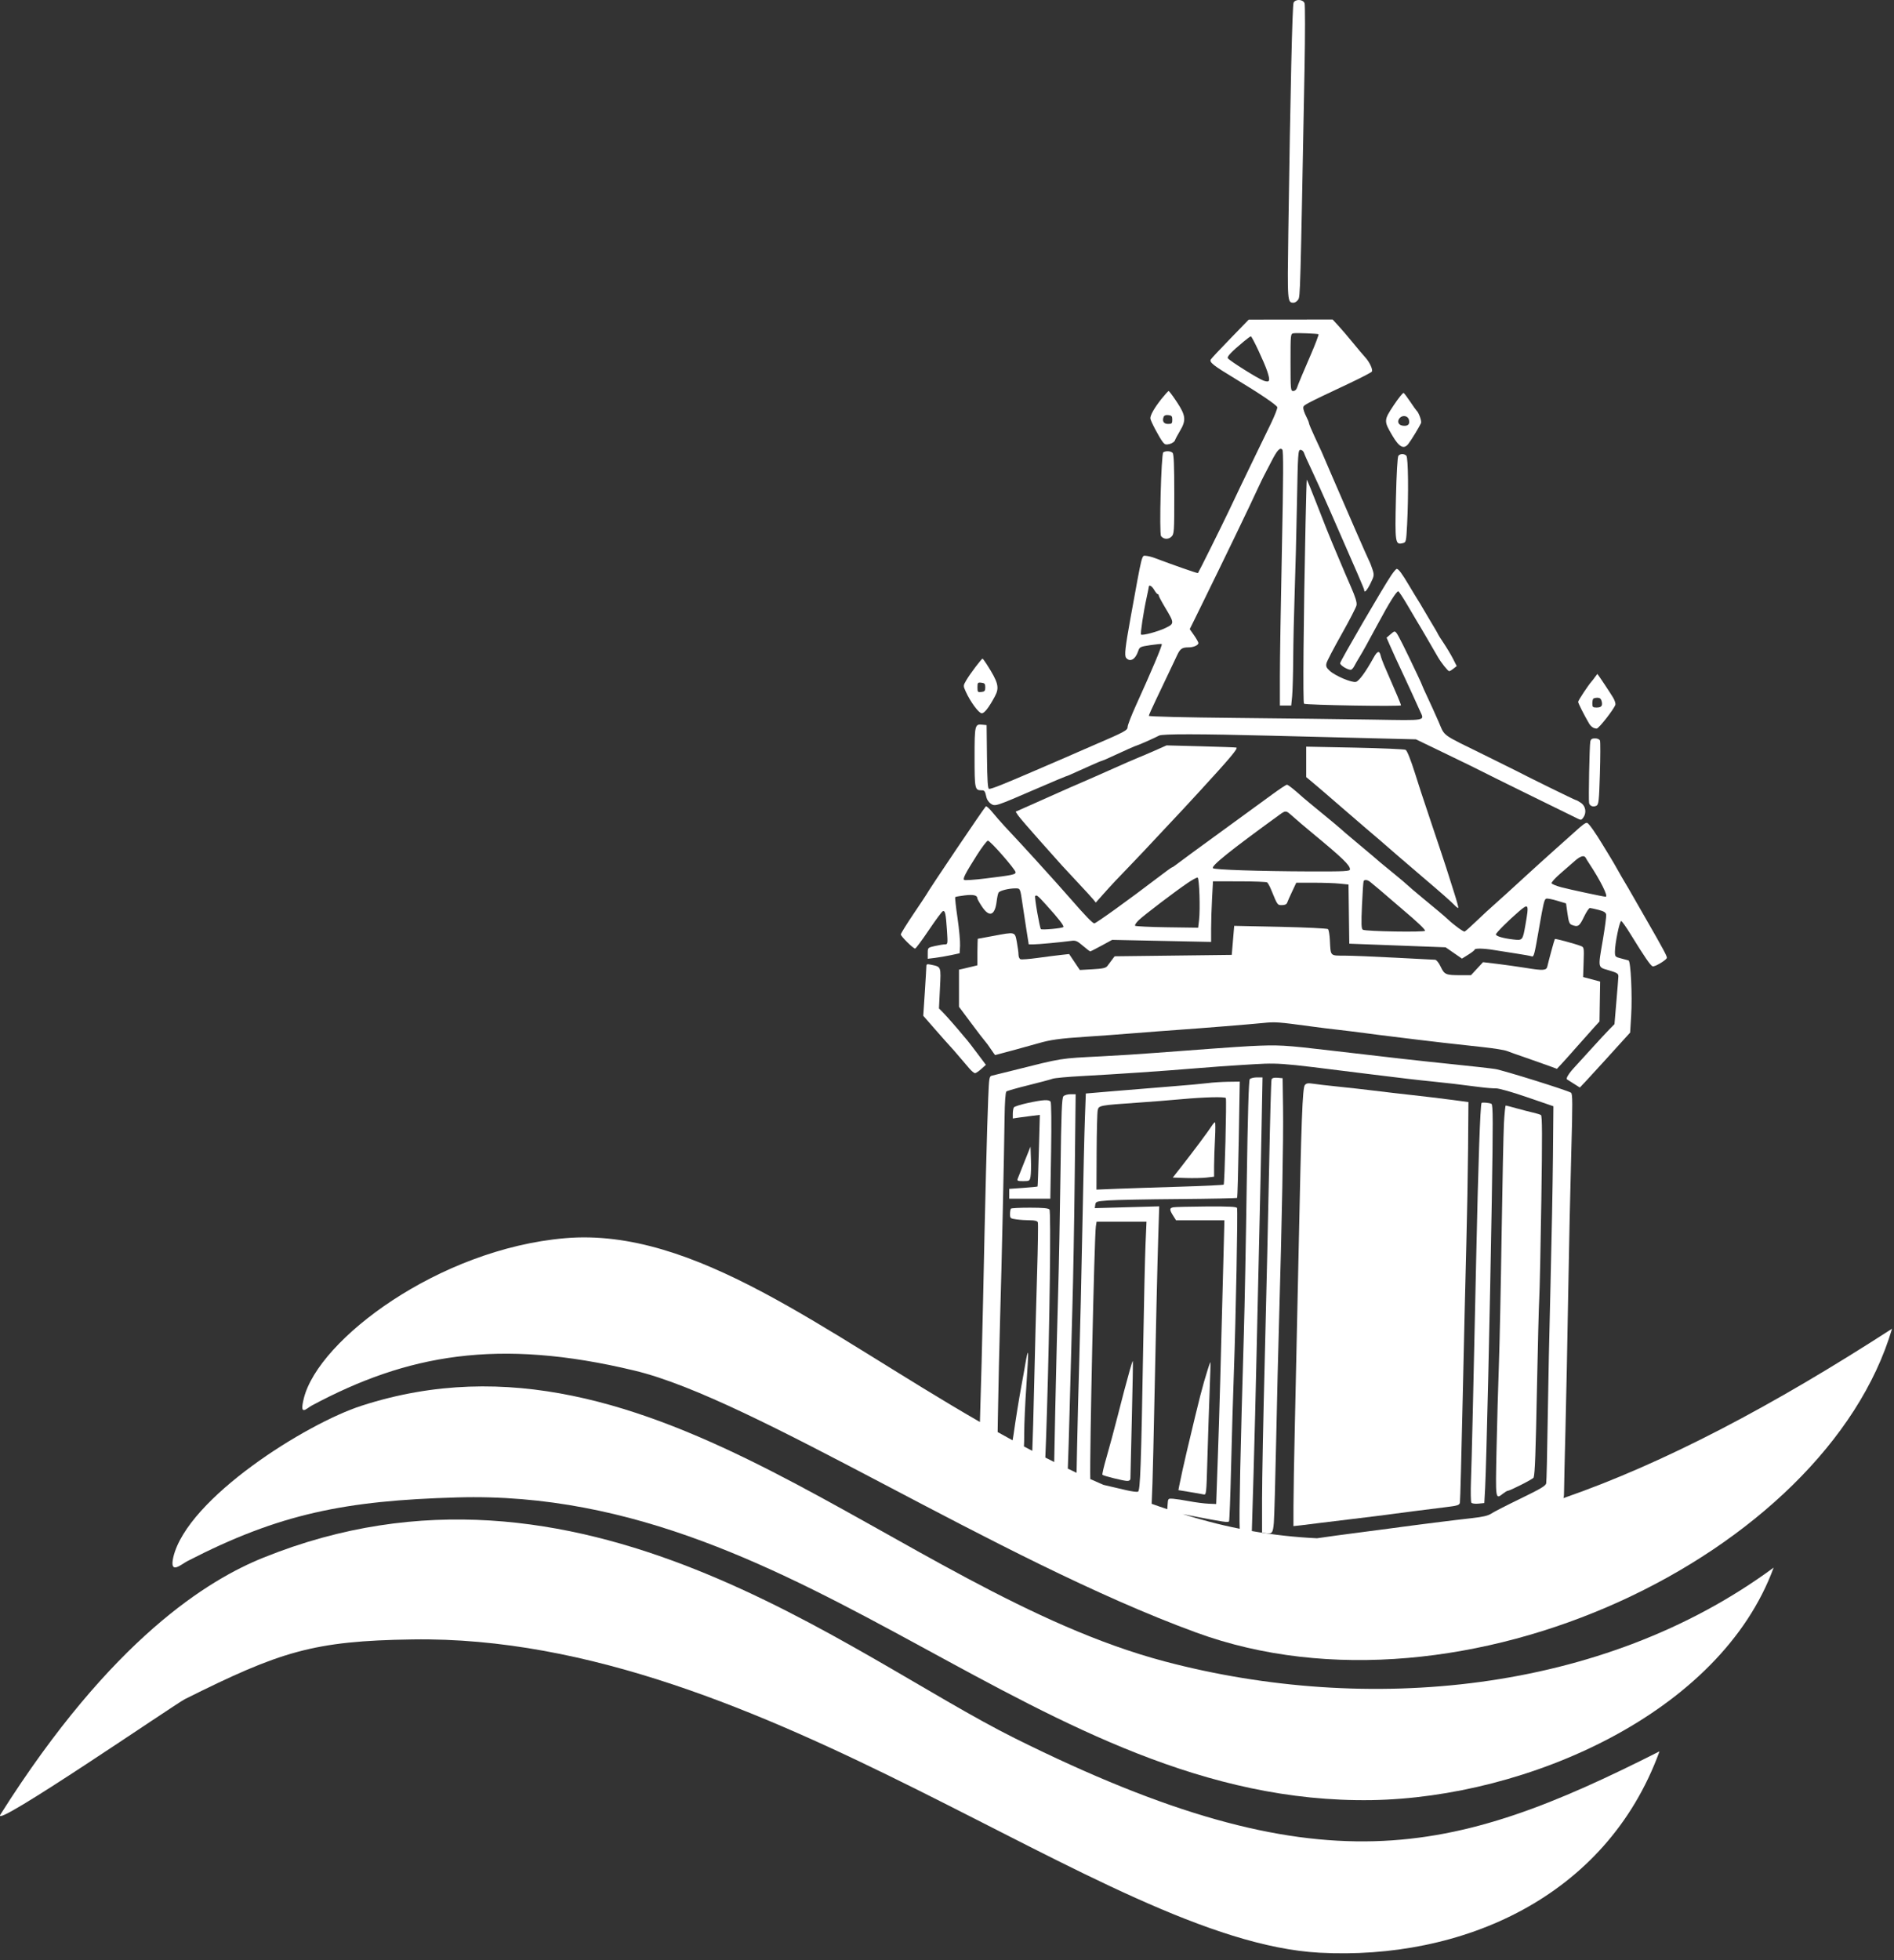 <?xml version="1.0" encoding="UTF-8"?> <svg xmlns="http://www.w3.org/2000/svg" width="58" height="60" viewBox="0 0 58 60" fill="none"><rect x="0" y="0" width="58" height="60" fill="#333333" stroke="none"/><path d="M54.317 47.978C52.678 52.453 46.753 55.023 42.007 55.101C31.779 55.263 24.82 45.518 13.992 45.836C10.577 45.934 8.559 46.33 5.73 47.79C5.545 47.888 5.178 48.224 5.309 47.657C5.745 45.859 9.366 43.579 11.073 43.029C20.015 40.135 27.455 48.684 35.672 50.857C41.845 52.488 49.065 51.851 54.308 47.989L54.317 47.978Z" fill="white"></path><path d="M50.815 53.621C49.176 58.095 44.754 60.004 40.408 59.772C33.761 59.417 23.46 50.016 12.629 50.183C9.597 50.226 8.585 50.551 5.664 52.009C5.371 52.156 -0.299 56.047 0.012 55.544C3.425 50.141 6.406 48.344 8.072 47.677C17.718 43.788 25.964 50.667 31.088 53.213C40.446 57.869 44.478 56.815 50.814 53.611L50.815 53.621Z" fill="white"></path><path d="M39.12 32.99L39.278 33.004L39.291 33.926C39.305 34.824 39.257 37.348 39.17 40.38C39.145 41.205 39.105 42.875 39.08 44.089C39.055 45.304 39.023 46.437 39.009 46.607C38.982 46.933 38.956 46.964 38.746 46.927L38.648 46.91V45.875C38.648 45.306 38.686 43.344 38.733 41.516C38.779 39.688 38.839 37.047 38.866 35.648C38.893 34.248 38.925 33.075 38.939 33.04C38.956 32.998 39.013 32.982 39.12 32.99Z" fill="white"></path><path d="M39.96 33.212C40.004 33.159 40.059 33.149 40.193 33.17C40.29 33.186 40.642 33.227 40.976 33.261C41.31 33.295 41.808 33.351 42.083 33.385C42.357 33.42 42.874 33.479 43.233 33.519C43.59 33.558 44.127 33.622 44.426 33.662L44.968 33.734L44.957 35.147C44.95 35.924 44.926 37.255 44.903 38.104C44.88 38.953 44.83 41.057 44.793 42.779C44.755 44.5 44.717 45.949 44.707 45.997C44.691 46.074 44.635 46.091 44.242 46.138C43.997 46.168 43.582 46.22 43.319 46.254C42.346 46.383 41.873 46.443 41.302 46.51C40.98 46.547 40.579 46.596 40.412 46.618C40.245 46.641 39.996 46.672 39.859 46.687L39.609 46.714L39.61 46.097C39.61 45.758 39.629 44.631 39.653 43.593C39.677 42.555 39.727 40.249 39.764 38.469C39.852 34.209 39.886 33.3 39.96 33.212Z" fill="white"></path><path d="M45.37 33.762C45.384 33.735 45.62 33.757 45.673 33.789C45.722 33.82 45.723 34.309 45.682 36.802C45.628 40.082 45.519 44.783 45.48 45.53L45.454 46.008L45.274 46.026C45.174 46.036 45.078 46.023 45.058 45.998C45.039 45.973 45.033 45.662 45.046 45.309C45.07 44.663 45.117 42.641 45.206 38.49C45.268 35.609 45.329 33.842 45.37 33.762Z" fill="white"></path><path d="M46.111 33.84C46.126 33.841 46.275 33.879 46.442 33.926C46.609 33.972 46.833 34.031 46.941 34.055C47.048 34.079 47.159 34.113 47.188 34.131C47.228 34.155 47.23 34.761 47.2 36.756C47.179 38.182 47.15 39.533 47.136 39.757C47.123 39.981 47.092 41.178 47.068 42.416C47.027 44.492 47.005 45.105 46.964 45.229C46.949 45.272 46.244 45.631 46.17 45.633C46.152 45.634 46.089 45.672 46.029 45.718C45.792 45.901 45.796 45.927 45.828 44.378C45.844 43.593 45.877 42.431 45.9 41.794C45.923 41.157 45.961 39.353 45.984 37.784C46.008 36.216 46.04 34.686 46.055 34.385C46.072 34.085 46.096 33.84 46.111 33.84Z" fill="white"></path><path d="M37.067 41.696C37.073 41.702 37.061 42.121 37.041 42.628C37.021 43.135 36.991 44.048 36.974 44.657C36.943 45.751 36.942 45.764 36.852 45.743C36.802 45.732 36.609 45.698 36.424 45.668L36.086 45.613L36.111 45.482C36.154 45.259 36.263 44.766 36.348 44.408C36.757 42.687 36.809 42.485 36.988 41.91C37.026 41.786 37.062 41.69 37.067 41.696Z" fill="white"></path><path d="M31.471 33.763C31.941 33.661 32.119 33.65 32.172 33.722C32.195 33.753 32.202 34.381 32.188 35.233L32.164 36.692H30.906V36.391L31.334 36.361C31.57 36.344 31.767 36.325 31.773 36.318C31.779 36.309 31.797 35.814 31.813 35.217L31.843 34.127L31.613 34.154C31.487 34.169 31.3 34.194 31.199 34.209L31.015 34.237L31.015 34.092C31.016 34.012 31.03 33.925 31.048 33.897C31.066 33.87 31.256 33.809 31.471 33.763Z" fill="white"></path><path d="M31.57 35.487C31.578 35.701 31.572 35.939 31.558 36.016C31.533 36.149 31.523 36.155 31.334 36.155C31.163 36.155 31.14 36.145 31.165 36.08C31.18 36.039 31.275 35.801 31.375 35.551L31.557 35.098L31.57 35.487Z" fill="white"></path><path d="M34.691 41.66C34.698 41.667 34.684 42.462 34.66 43.427C34.637 44.392 34.617 45.215 34.617 45.256C34.616 45.306 34.583 45.331 34.518 45.331C34.407 45.33 33.796 45.179 33.76 45.143C33.746 45.13 33.804 44.882 33.889 44.593C33.973 44.303 34.123 43.748 34.222 43.359C34.405 42.644 34.455 42.455 34.599 41.935C34.643 41.777 34.684 41.654 34.691 41.66Z" fill="white"></path><path d="M37.206 34.352C37.222 34.352 37.222 34.579 37.207 34.855C37.192 35.133 37.18 35.508 37.179 35.689L37.179 36.018L36.951 36.045C36.826 36.06 36.541 36.066 36.318 36.059L35.914 36.045L36.188 35.696C36.542 35.245 37.006 34.624 37.102 34.471C37.144 34.405 37.19 34.352 37.206 34.352Z" fill="white"></path><path fill-rule="evenodd" clip-rule="evenodd" d="M38.284 32.021C39.172 31.979 39.301 31.986 40.823 32.165C42.605 32.375 43.466 32.471 44.467 32.574C45.052 32.634 45.645 32.7 45.785 32.722C46.03 32.76 47.984 33.37 48.108 33.447C48.159 33.479 48.16 33.753 48.117 35.28C48.089 36.267 48.046 38.213 48.023 39.605C48 40.996 47.962 42.849 47.94 43.722C47.917 44.594 47.898 45.439 47.897 45.599C47.896 45.74 47.894 45.813 47.877 45.857C50.971 44.784 54.284 43.035 57.94 40.672C55.904 47.568 44.793 52.964 36.622 49.968C30.473 47.718 23.086 42.822 19.427 41.953C15.245 40.948 12.461 41.464 9.549 43.023C9.374 43.119 9.163 43.371 9.304 42.803C9.75 41.004 13.438 38.233 17.302 37.901C21.282 37.56 25.238 40.782 30.008 43.527C30.043 42.414 30.08 41.02 30.106 39.755C30.165 36.891 30.228 34.403 30.262 33.616C30.288 32.977 30.294 32.943 30.382 32.924C30.433 32.913 30.718 32.842 31.017 32.767C32.565 32.379 32.432 32.4 33.729 32.334C34.206 32.31 34.948 32.263 35.378 32.229C36.496 32.142 37.98 32.036 38.284 32.021ZM41.864 32.87C38.946 32.506 39.243 32.527 38.024 32.599C37.69 32.618 37.056 32.664 36.614 32.701C35.618 32.784 34.199 32.88 33.143 32.937C32.701 32.96 32.291 32.998 32.232 33.021C32.172 33.044 31.84 33.132 31.494 33.218C31.148 33.303 30.844 33.39 30.819 33.41C30.79 33.434 30.769 33.736 30.763 34.21C30.749 35.381 30.674 38.755 30.627 40.334C30.604 41.112 30.573 42.511 30.557 43.443L30.551 43.835C30.703 43.92 30.855 44.004 31.009 44.088C31.019 44.036 31.029 43.973 31.038 43.915C31.101 43.459 31.202 42.834 31.276 42.435C31.32 42.199 31.381 41.861 31.41 41.685C31.44 41.508 31.471 41.386 31.481 41.412C31.491 41.439 31.468 41.889 31.431 42.41C31.394 42.932 31.364 43.6 31.364 43.894C31.364 44.068 31.363 44.191 31.356 44.275C31.441 44.32 31.526 44.365 31.612 44.41C31.627 44.043 31.649 43.288 31.667 42.478C31.691 41.417 31.732 39.858 31.758 39.013C31.784 38.169 31.795 37.451 31.782 37.416C31.765 37.373 31.691 37.353 31.545 37.353C31.428 37.353 31.242 37.341 31.131 37.326C30.94 37.3 30.93 37.292 30.93 37.162C30.93 37.086 30.943 37.011 30.959 36.996C30.975 36.98 31.236 36.967 31.54 36.967C31.939 36.967 32.104 36.983 32.138 37.023C32.187 37.082 32.145 40.523 32.06 43.229C32.042 43.824 32.026 44.277 32.011 44.615C32.101 44.661 32.192 44.707 32.283 44.752C32.288 44.389 32.3 43.888 32.314 43.201C32.343 41.86 32.384 40.184 32.406 39.476C32.427 38.768 32.459 37.16 32.475 35.902C32.5 34.015 32.516 33.605 32.567 33.554C32.601 33.521 32.699 33.494 32.784 33.494H32.94L32.911 36.033C32.896 37.43 32.864 39.22 32.84 40.011C32.817 40.802 32.778 42.249 32.753 43.229C32.736 43.889 32.716 44.541 32.7 44.955C32.789 44.998 32.879 45.04 32.968 45.082L32.983 44.325C32.998 43.569 33.029 42.342 33.052 41.599C33.075 40.856 33.117 39.051 33.145 37.589C33.173 36.127 33.208 34.602 33.224 34.201L33.251 33.472L34.097 33.4C34.563 33.36 35.344 33.296 35.833 33.258C36.322 33.22 36.84 33.173 36.983 33.154C37.126 33.135 37.406 33.116 37.604 33.113L37.965 33.108L37.935 34.877C37.918 35.849 37.895 36.654 37.885 36.667C37.874 36.679 37.071 36.695 36.101 36.703C35.13 36.71 34.16 36.73 33.945 36.745C33.575 36.773 33.554 36.78 33.54 36.878L33.526 36.981L35.499 36.926L35.471 37.794C35.444 38.614 35.401 40.495 35.318 44.42C35.303 45.135 35.282 45.759 35.267 46.031C35.425 46.088 35.585 46.143 35.746 46.196L35.755 46.06C35.768 45.867 35.769 45.866 35.92 45.876C36.003 45.882 36.228 45.916 36.419 45.952C36.609 45.988 36.873 46.022 37.005 46.028L37.243 46.038L37.294 44.601C37.34 43.317 37.383 41.787 37.468 38.415L37.495 37.353H36.014L35.923 37.209C35.808 37.025 35.81 36.978 35.931 36.955C35.984 36.944 36.441 36.934 36.946 36.93C37.645 36.926 37.867 36.937 37.882 36.978C37.908 37.052 37.845 40.343 37.787 41.942C37.761 42.661 37.722 43.988 37.7 44.891C37.678 45.793 37.65 46.547 37.637 46.567C37.611 46.61 37.481 46.591 36.493 46.4L36.216 46.346C36.482 46.428 36.751 46.505 37.022 46.577C37.335 46.66 37.649 46.732 37.964 46.795C37.942 46.422 37.985 44.4 38.091 40.806C38.115 40.004 38.155 37.939 38.179 36.218C38.209 34.136 38.24 33.071 38.271 33.034C38.296 33.004 38.395 32.979 38.489 32.979H38.662L38.634 34.469C38.619 35.289 38.588 36.761 38.564 37.739C38.54 38.718 38.503 40.378 38.48 41.428C38.458 42.477 38.416 44.143 38.387 45.131L38.335 46.865C38.995 46.981 39.659 47.054 40.33 47.086C40.715 47.03 41.175 46.967 41.409 46.938C41.671 46.906 42.169 46.84 42.515 46.793C43.393 46.673 44.535 46.53 45.077 46.47C45.404 46.434 45.572 46.395 45.663 46.333C45.733 46.285 46.137 46.078 46.56 45.873C47.169 45.578 47.334 45.481 47.349 45.405C47.36 45.352 47.381 44.488 47.395 43.486C47.409 42.483 47.448 40.602 47.482 39.305C47.515 38.007 47.548 36.252 47.556 35.404L47.57 33.862L46.767 33.586C46.309 33.428 45.899 33.312 45.812 33.315C45.729 33.317 45.505 33.3 45.314 33.275C44.636 33.187 44.31 33.149 43.882 33.106C43.455 33.064 42.851 32.994 41.864 32.87ZM33.559 37.535C33.511 37.844 33.366 44.557 33.388 45.274C33.523 45.334 33.658 45.393 33.794 45.452C33.801 45.453 33.808 45.456 33.816 45.457C34.03 45.507 34.337 45.578 34.497 45.616C34.657 45.653 34.815 45.673 34.848 45.661C34.918 45.634 34.945 44.889 35.009 41.17C35.031 39.861 35.063 38.476 35.079 38.093L35.109 37.396H33.581L33.559 37.535ZM37.539 33.612C37.512 33.566 36.869 33.583 36.18 33.646C35.858 33.676 35.263 33.723 34.857 33.751C33.661 33.834 33.648 33.836 33.615 33.987C33.6 34.058 33.585 34.632 33.582 35.265L33.577 36.414L34.217 36.388C34.569 36.374 35.44 36.346 36.153 36.324C36.866 36.303 37.46 36.274 37.473 36.261C37.502 36.232 37.566 33.658 37.539 33.612Z" fill="white"></path><path fill-rule="evenodd" clip-rule="evenodd" d="M39.409 24.02C39.446 24.02 39.623 24.16 39.908 24.416C39.944 24.449 40.208 24.667 40.494 24.901C40.78 25.135 41.034 25.347 41.058 25.372C41.082 25.397 41.297 25.581 41.535 25.779C41.975 26.146 42.181 26.321 42.268 26.399C42.295 26.422 42.482 26.577 42.685 26.741C42.888 26.906 43.073 27.063 43.098 27.09C43.121 27.116 43.332 27.296 43.565 27.488C44.014 27.857 44.219 28.03 44.332 28.135C44.529 28.32 44.814 28.527 44.852 28.515C44.876 28.506 45.038 28.363 45.212 28.195C45.385 28.028 45.645 27.789 45.788 27.664C45.931 27.538 46.292 27.211 46.59 26.936C46.889 26.661 47.347 26.246 47.61 26.012C47.873 25.779 48.146 25.534 48.218 25.469C48.468 25.24 48.559 25.174 48.605 25.189C48.656 25.205 48.858 25.491 49.078 25.856C49.153 25.982 49.26 26.155 49.313 26.241C49.367 26.328 49.47 26.505 49.542 26.634C49.614 26.764 49.715 26.938 49.765 27.02C49.815 27.103 49.906 27.257 49.965 27.363C50.025 27.47 50.224 27.817 50.408 28.135C50.964 29.102 51.065 29.292 51.042 29.329C50.988 29.416 50.665 29.601 50.607 29.579C50.541 29.554 50.361 29.291 49.932 28.595C49.801 28.381 49.672 28.2 49.648 28.192C49.599 28.176 49.454 28.879 49.454 29.132C49.454 29.282 49.463 29.292 49.638 29.336C49.74 29.362 49.844 29.39 49.871 29.399C49.939 29.421 49.989 30.471 49.951 31.096L49.92 31.607L49.714 31.833C49.601 31.958 49.335 32.251 49.123 32.485C48.911 32.719 48.657 32.996 48.559 33.1L48.379 33.289L48.19 33.169C48.086 33.103 47.994 33.045 47.986 33.04C47.944 33.013 48.046 32.85 48.224 32.66C48.334 32.541 48.581 32.271 48.772 32.059C48.964 31.847 49.193 31.6 49.281 31.511L49.44 31.349L49.497 30.675C49.529 30.304 49.557 29.953 49.559 29.895C49.562 29.801 49.531 29.78 49.27 29.702C48.92 29.598 48.932 29.661 49.088 28.745C49.149 28.385 49.193 28.049 49.186 27.999C49.175 27.93 49.12 27.895 48.955 27.852C48.836 27.821 48.715 27.795 48.687 27.794C48.659 27.793 48.576 27.918 48.503 28.071C48.367 28.355 48.322 28.384 48.131 28.31C48.061 28.284 48.035 28.214 48.001 27.965L47.957 27.653L47.681 27.57C47.53 27.524 47.38 27.496 47.349 27.508C47.291 27.529 47.263 27.648 47.134 28.392C46.988 29.239 46.972 29.299 46.904 29.273C46.868 29.26 46.651 29.22 46.422 29.186C46.192 29.151 45.888 29.103 45.744 29.079C45.436 29.028 45.159 29.023 45.158 29.068C45.158 29.086 45.071 29.155 44.964 29.221L44.77 29.343L44.269 28.997L41.319 28.886L41.295 27.075L41.029 27.048C40.883 27.032 40.523 27.02 40.23 27.02H39.696L39.57 27.288C39.5 27.436 39.431 27.59 39.417 27.631C39.399 27.681 39.345 27.706 39.258 27.706C39.118 27.706 39.123 27.714 38.927 27.235C38.883 27.128 38.828 27.028 38.803 27.01C38.779 26.993 38.395 26.978 37.952 26.978L37.145 26.977L37.117 27.499C37.101 27.785 37.088 28.203 37.088 28.426V28.832L34.057 28.769L33.734 28.945C33.557 29.042 33.4 29.121 33.386 29.122C33.373 29.122 33.272 29.044 33.161 28.95C32.986 28.8 32.94 28.781 32.801 28.8C32.48 28.843 31.794 28.907 31.651 28.907H31.503L31.43 28.446C31.39 28.192 31.337 27.85 31.314 27.685C31.241 27.181 31.245 27.192 31.089 27.193C30.887 27.194 30.616 27.263 30.579 27.322C30.562 27.349 30.536 27.466 30.522 27.581C30.469 28.028 30.297 28.092 30.07 27.749C29.992 27.632 29.929 27.519 29.929 27.498C29.929 27.404 29.809 27.376 29.547 27.407C29.396 27.425 29.263 27.449 29.252 27.46C29.241 27.472 29.272 27.76 29.322 28.101C29.372 28.441 29.407 28.823 29.4 28.95L29.387 29.18L29.126 29.236C28.983 29.267 28.763 29.304 28.638 29.32L28.41 29.348V29.178C28.41 29.008 28.411 29.007 28.631 28.957C28.752 28.93 28.89 28.907 28.939 28.907C29.024 28.907 29.026 28.89 28.998 28.468C28.964 27.963 28.943 27.867 28.874 27.89C28.846 27.899 28.652 28.16 28.443 28.471C28.233 28.782 28.045 29.036 28.024 29.036C27.965 29.036 27.586 28.661 27.586 28.603C27.586 28.574 27.757 28.298 27.965 27.989C28.174 27.68 28.355 27.408 28.367 27.385C28.437 27.245 30.15 24.707 30.191 24.682C30.21 24.67 30.301 24.752 30.392 24.865C30.483 24.977 30.648 25.165 30.757 25.283C30.867 25.401 31.1 25.652 31.276 25.841C31.451 26.03 31.645 26.241 31.706 26.31C31.766 26.378 31.846 26.466 31.881 26.504C31.994 26.623 32.633 27.337 32.806 27.537C33.229 28.024 33.461 28.264 33.511 28.264C33.564 28.264 34.612 27.509 35.448 26.87C35.679 26.693 35.879 26.548 35.892 26.548C35.905 26.548 35.95 26.52 35.992 26.486C36.06 26.43 36.781 25.902 37.631 25.285C38.362 24.755 38.565 24.606 38.954 24.321C39.18 24.155 39.385 24.02 39.409 24.02ZM46.714 28.307C46.827 27.661 46.815 27.64 46.501 27.91C46.191 28.177 45.809 28.558 45.809 28.602C45.809 28.657 46.035 28.722 46.341 28.757C46.629 28.789 46.629 28.789 46.714 28.307ZM41.952 26.989C41.873 26.93 41.789 26.92 41.759 26.967C41.748 26.984 41.725 27.319 41.708 27.711C41.682 28.281 41.688 28.43 41.734 28.459C41.82 28.511 43.64 28.541 43.64 28.49C43.64 28.445 43.395 28.212 42.972 27.856C42.833 27.738 42.675 27.604 42.622 27.556C42.484 27.433 42.033 27.051 41.952 26.989ZM32.035 27.696C31.776 27.41 31.744 27.385 31.7 27.428C31.673 27.456 31.838 28.403 31.876 28.44C31.909 28.472 32.523 28.416 32.562 28.377C32.594 28.346 32.417 28.116 32.035 27.696ZM36.675 26.863C36.651 26.855 36.511 26.93 36.364 27.031C35.978 27.293 35.056 27.994 34.878 28.16C34.795 28.238 34.742 28.318 34.761 28.337C34.78 28.355 35.222 28.377 35.743 28.384L36.691 28.397L36.718 28.17C36.759 27.837 36.727 26.88 36.675 26.863ZM48.56 26.259C48.516 26.169 48.399 26.2 48.234 26.346C48.147 26.422 47.946 26.597 47.787 26.735C47.628 26.873 47.505 27.008 47.514 27.035C47.523 27.062 47.656 27.117 47.809 27.158C48.08 27.23 49.106 27.449 49.171 27.449C49.258 27.449 49.012 26.953 48.663 26.427C48.621 26.364 48.575 26.289 48.56 26.259ZM30.254 25.733C30.222 25.733 30.071 25.931 29.917 26.173C29.562 26.734 29.479 26.893 29.524 26.934C29.544 26.951 29.842 26.932 30.187 26.889C31.016 26.787 31.1 26.77 31.1 26.699C31.1 26.617 30.326 25.734 30.254 25.733ZM39.519 24.93C39.387 24.812 39.358 24.812 39.193 24.932C37.669 26.037 37.08 26.51 37.145 26.576C37.193 26.623 38.57 26.669 40.093 26.674C41.211 26.677 41.34 26.67 41.34 26.608C41.34 26.484 41.108 26.26 40.21 25.519C39.972 25.323 39.714 25.103 39.519 24.93Z" fill="white"></path><path d="M28.368 29.571C28.368 29.512 28.394 29.504 28.509 29.529C28.826 29.596 28.818 29.575 28.784 30.255L28.754 30.867L28.876 30.99C28.986 31.102 29.316 31.478 29.506 31.709C29.548 31.759 29.605 31.827 29.633 31.859C29.661 31.892 29.798 32.07 29.937 32.256L30.191 32.594L30.05 32.721C29.972 32.791 29.886 32.849 29.859 32.849C29.831 32.85 29.753 32.786 29.685 32.707C29.617 32.627 29.474 32.459 29.366 32.334C29.259 32.207 29.142 32.074 29.106 32.037C29.07 32.001 28.868 31.773 28.657 31.532L28.273 31.093L28.321 30.368C28.347 29.969 28.368 29.61 28.368 29.571Z" fill="white"></path><path d="M39.211 28.37C39.989 28.387 40.645 28.419 40.668 28.44C40.691 28.462 40.716 28.609 40.724 28.768C40.751 29.282 40.721 29.25 41.181 29.252C41.401 29.253 42.099 29.281 42.731 29.315C43.363 29.349 43.911 29.378 43.949 29.378C43.988 29.379 44.061 29.47 44.118 29.59C44.233 29.833 44.273 29.85 44.723 29.851L45.045 29.851L45.415 29.452L45.841 29.503C46.076 29.531 46.472 29.587 46.723 29.627C47.261 29.715 47.357 29.708 47.385 29.581C47.425 29.401 47.601 28.757 47.615 28.742C47.631 28.726 48.243 28.891 48.408 28.956C48.508 28.994 48.51 29.006 48.495 29.451L48.48 29.907L49.001 30.046L48.981 31.268L48.834 31.428C48.753 31.516 48.526 31.771 48.329 31.995C48.133 32.219 47.905 32.473 47.824 32.56L47.677 32.717L47.45 32.632C47.324 32.586 47.007 32.474 46.745 32.383C46.482 32.293 46.209 32.196 46.137 32.168C46.065 32.14 45.753 32.09 45.443 32.056C44.522 31.956 43.728 31.866 43.404 31.824C43.237 31.802 42.914 31.763 42.688 31.736C42.461 31.709 42.061 31.659 41.798 31.623C41.536 31.588 41.165 31.543 40.974 31.521C40.783 31.501 40.402 31.453 40.128 31.416C39.149 31.283 39.05 31.276 38.687 31.313C38.243 31.357 36.857 31.469 36.049 31.526C35.727 31.548 35.122 31.595 34.704 31.628C34.286 31.662 33.613 31.712 33.207 31.738C32.465 31.786 32.157 31.829 31.797 31.935C31.566 32.003 30.494 32.295 30.476 32.295C30.469 32.295 30.409 32.213 30.343 32.113C30.277 32.013 30.195 31.902 30.162 31.867C30.128 31.831 29.936 31.581 29.734 31.309L29.367 30.817V29.681L29.486 29.655C29.552 29.64 29.679 29.61 29.769 29.588L29.931 29.548V29.142C29.931 28.919 29.942 28.736 29.942 28.736C29.942 28.736 30.158 28.697 30.409 28.65C31.101 28.52 31.078 28.514 31.139 28.838C31.167 28.988 31.19 29.162 31.19 29.225C31.19 29.288 31.217 29.35 31.251 29.362C31.284 29.375 31.524 29.357 31.782 29.321C32.041 29.285 32.362 29.244 32.496 29.23L32.74 29.203L33.068 29.691L33.459 29.669C33.775 29.651 33.864 29.631 33.912 29.567C33.945 29.523 34.009 29.438 34.053 29.379L34.133 29.272L37.72 29.229L37.795 28.34L39.211 28.37Z" fill="white"></path><path d="M41.486 22.885C42.303 22.902 43.004 22.932 43.044 22.952C43.089 22.975 43.198 23.247 43.337 23.686C43.458 24.07 43.588 24.47 43.626 24.576C43.663 24.682 43.773 25.011 43.869 25.305C43.966 25.6 44.079 25.938 44.121 26.056C44.162 26.174 44.239 26.406 44.291 26.571C44.342 26.736 44.45 27.073 44.529 27.321C44.609 27.569 44.666 27.78 44.658 27.79C44.649 27.8 44.605 27.771 44.561 27.725C44.421 27.583 44.161 27.353 43.623 26.896C43.337 26.653 42.976 26.344 42.82 26.208C42.422 25.86 42.089 25.573 41.818 25.345C41.689 25.237 41.342 24.938 41.046 24.68C40.751 24.423 40.395 24.116 40.254 23.999L40 23.787V22.855L41.486 22.885Z" fill="white"></path><path d="M36.787 22.844C37.372 22.859 37.857 22.877 37.865 22.884C37.909 22.92 37.653 23.223 36.746 24.21C36.377 24.611 36.064 24.95 36.05 24.961C36.035 24.974 35.791 25.234 35.507 25.54C35.222 25.847 34.849 26.243 34.678 26.419C34.204 26.908 34.021 27.104 33.779 27.377L33.557 27.627L33.475 27.527C33.43 27.472 33.221 27.244 33.011 27.02C32.8 26.796 32.583 26.562 32.527 26.5C32.472 26.438 32.162 26.09 31.838 25.728C31.514 25.365 31.216 25.018 31.175 24.957L31.102 24.845L31.374 24.725C31.776 24.547 32.179 24.368 32.448 24.247C32.58 24.188 32.726 24.123 32.774 24.102C32.822 24.082 32.978 24.015 33.121 23.952C33.264 23.89 33.44 23.814 33.511 23.782C33.583 23.751 33.866 23.625 34.141 23.503C34.415 23.38 34.727 23.244 34.835 23.201C34.942 23.158 35.186 23.054 35.377 22.97L35.724 22.816L36.787 22.844Z" fill="white"></path><path fill-rule="evenodd" clip-rule="evenodd" d="M40.979 9.964C41.072 10.064 41.274 10.3 41.428 10.489C41.583 10.678 41.754 10.88 41.808 10.939C41.939 11.081 42.048 11.314 42.011 11.374C41.995 11.4 41.696 11.556 41.347 11.721C39.913 12.397 39.91 12.398 39.91 12.487C39.91 12.534 39.949 12.648 39.997 12.74C40.045 12.833 40.084 12.928 40.084 12.952C40.084 12.976 40.163 13.165 40.26 13.372C40.357 13.579 40.453 13.787 40.474 13.834C40.494 13.881 40.627 14.19 40.769 14.52C41.272 15.688 41.868 17.052 41.922 17.157C41.953 17.216 42.003 17.343 42.033 17.44C42.085 17.603 42.08 17.633 41.969 17.858C41.86 18.077 41.776 18.166 41.776 18.062C41.776 18.026 41.585 17.584 40.702 15.571C40.521 15.158 40.281 14.627 40.169 14.391C40.056 14.155 39.951 13.919 39.934 13.866C39.917 13.812 39.869 13.77 39.825 13.77C39.751 13.77 39.745 13.864 39.717 15.388C39.701 16.279 39.669 17.519 39.647 18.144C39.625 18.769 39.605 19.676 39.602 20.159C39.599 20.643 39.584 21.164 39.569 21.317L39.541 21.596H39.194V20.695C39.194 20.2 39.222 18.448 39.256 16.802C39.302 14.576 39.305 13.798 39.268 13.762C39.193 13.687 39.11 13.779 38.921 14.149C38.828 14.33 38.732 14.516 38.706 14.563C38.68 14.61 38.61 14.755 38.55 14.884C38.258 15.519 37.56 16.965 36.724 18.669L36.434 19.258L36.567 19.448C36.64 19.553 36.699 19.659 36.699 19.683C36.699 19.749 36.549 19.816 36.402 19.816C36.201 19.816 36.144 19.854 36.052 20.046C36.005 20.143 35.89 20.388 35.795 20.588C35.701 20.789 35.524 21.16 35.403 21.412C35.281 21.665 35.181 21.889 35.181 21.911C35.181 21.934 36.283 21.961 37.86 21.976C39.334 21.991 41.218 22.013 42.047 22.027C43.725 22.054 43.623 22.073 43.482 21.758C43.3 21.354 43.146 21.018 43.035 20.781C42.77 20.215 42.65 19.956 42.558 19.743L42.461 19.52L42.585 19.413C42.7 19.313 42.713 19.311 42.767 19.379C42.822 19.447 43.027 19.856 43.398 20.641C43.484 20.822 43.555 20.979 43.555 20.989C43.555 20.998 43.627 21.158 43.715 21.344C43.803 21.53 43.955 21.865 44.053 22.089C44.257 22.558 44.103 22.446 45.486 23.126C45.963 23.361 46.388 23.572 46.43 23.594C46.753 23.765 48.231 24.49 48.259 24.491C48.278 24.491 48.349 24.531 48.419 24.579C48.561 24.68 48.59 24.885 48.483 25.029C48.423 25.109 48.414 25.109 48.277 25.04C48.197 25.001 47.527 24.671 46.787 24.309C46.047 23.946 45.404 23.627 45.355 23.6C45.308 23.573 44.839 23.344 44.314 23.091L43.36 22.631L42.036 22.598C41.308 22.58 39.912 22.544 38.934 22.52C36.731 22.463 35.593 22.462 35.495 22.516C35.385 22.577 34.841 22.818 34.815 22.818C34.792 22.818 34.413 22.987 33.983 23.187C33.862 23.244 33.751 23.29 33.738 23.29C33.724 23.29 33.56 23.359 33.373 23.444C32.801 23.702 32.666 23.762 32.645 23.762C32.633 23.762 32.228 23.933 31.744 24.142C30.482 24.687 30.477 24.689 30.344 24.603C30.285 24.564 30.224 24.48 30.21 24.415C30.163 24.207 30.152 24.191 30.049 24.191C29.854 24.19 29.844 24.141 29.844 23.179C29.844 22.188 29.852 22.155 30.091 22.183L30.213 22.196L30.224 23.172C30.233 23.909 30.249 24.147 30.289 24.148C30.373 24.148 30.722 24.009 31.695 23.589C32.192 23.374 32.638 23.182 32.686 23.162C32.733 23.142 32.88 23.078 33.011 23.019C33.142 22.961 33.347 22.872 33.467 22.821C34.445 22.401 34.53 22.356 34.531 22.252C34.531 22.197 34.649 21.893 34.794 21.575C35.269 20.531 35.606 19.731 35.577 19.714C35.562 19.706 35.403 19.721 35.224 19.748C34.916 19.794 34.896 19.804 34.855 19.929C34.77 20.186 34.605 20.279 34.486 20.138C34.428 20.068 34.455 19.826 34.62 18.916C34.989 16.884 34.959 17.006 35.094 17.014C35.154 17.017 35.281 17.049 35.376 17.086C35.892 17.282 36.624 17.538 36.684 17.543C36.694 17.544 37.413 16.098 37.628 15.645C37.865 15.143 38.073 14.71 38.435 13.962C38.584 13.656 38.802 13.205 38.921 12.961C39.038 12.717 39.126 12.493 39.114 12.463C39.086 12.391 38.581 12.049 37.844 11.604C37.154 11.188 37.029 11.09 37.078 11.004C37.096 10.972 37.365 10.684 37.676 10.365L38.239 9.784L40.81 9.781L40.979 9.964ZM35.345 18.058C35.278 17.94 35.182 17.884 35.18 17.962C35.179 17.98 35.149 18.129 35.113 18.294C35.019 18.718 34.916 19.398 34.942 19.423C34.982 19.462 35.46 19.334 35.692 19.222C35.967 19.089 35.967 19.076 35.68 18.597C35.572 18.417 35.484 18.251 35.484 18.228C35.484 18.205 35.47 18.187 35.452 18.186C35.434 18.186 35.386 18.128 35.345 18.058ZM40.378 10.231C40.354 10.212 39.715 10.186 39.617 10.201C39.52 10.216 39.52 10.217 39.52 11.092C39.52 11.93 39.523 11.968 39.604 11.968C39.653 11.968 39.699 11.929 39.717 11.872C39.742 11.79 39.927 11.345 40.151 10.832C40.27 10.559 40.39 10.242 40.378 10.231ZM38.305 10.296C38.289 10.296 38.19 10.368 38.085 10.456C37.713 10.765 37.568 10.917 37.6 10.965C37.653 11.045 38.533 11.596 38.695 11.652C38.886 11.717 38.906 11.665 38.806 11.363C38.718 11.095 38.342 10.296 38.305 10.296Z" fill="white"></path><path d="M48.845 22.602C48.919 22.602 48.981 22.629 48.996 22.669C49.011 22.707 49.009 23.161 48.994 23.679C48.968 24.519 48.957 24.626 48.889 24.662C48.792 24.713 48.685 24.675 48.663 24.581C48.642 24.488 48.674 22.825 48.7 22.698C48.716 22.625 48.751 22.602 48.845 22.602Z" fill="white"></path><path fill-rule="evenodd" clip-rule="evenodd" d="M48.916 20.629C48.926 20.629 49.321 21.222 49.401 21.358C49.449 21.441 49.479 21.537 49.467 21.573C49.417 21.718 48.96 22.301 48.896 22.301C48.803 22.3 48.721 22.245 48.66 22.142C48.511 21.888 48.328 21.526 48.328 21.484C48.328 21.441 48.633 20.979 48.74 20.859C48.764 20.833 48.812 20.77 48.847 20.72C48.882 20.67 48.916 20.629 48.916 20.629ZM48.92 21.358C48.865 21.358 48.807 21.371 48.791 21.387C48.775 21.402 48.762 21.47 48.762 21.537C48.762 21.643 48.779 21.658 48.89 21.658C49.041 21.658 49.083 21.605 49.047 21.463C49.029 21.389 48.99 21.358 48.92 21.358Z" fill="white"></path><path fill-rule="evenodd" clip-rule="evenodd" d="M30.087 20.16C30.097 20.16 30.156 20.239 30.218 20.336C30.573 20.892 30.612 21.046 30.465 21.318C30.282 21.659 30.147 21.833 30.064 21.833C29.973 21.832 29.714 21.481 29.572 21.165C29.494 20.992 29.494 20.988 29.591 20.822C29.645 20.729 29.775 20.542 29.879 20.407C29.983 20.271 30.077 20.16 30.087 20.16ZM30.052 20.897C29.942 20.884 29.933 20.895 29.933 21.039C29.933 21.184 29.942 21.194 30.052 21.181C30.153 21.17 30.172 21.148 30.172 21.039C30.172 20.931 30.153 20.908 30.052 20.897Z" fill="white"></path><path d="M40.018 14.68C40.032 14.696 40.189 15.08 40.32 15.42C40.508 15.907 40.737 16.482 40.798 16.621C40.83 16.691 40.927 16.923 41.015 17.135C41.103 17.348 41.263 17.721 41.37 17.965C41.508 18.279 41.558 18.444 41.541 18.527C41.528 18.593 41.322 18.991 41.084 19.413C40.846 19.835 40.638 20.233 40.622 20.298C40.598 20.394 40.616 20.438 40.721 20.534C40.893 20.691 41.398 20.904 41.523 20.872C41.616 20.849 41.824 20.564 42.059 20.139C42.176 19.927 42.239 19.904 42.277 20.059C42.293 20.126 42.34 20.257 42.381 20.352C42.78 21.266 42.903 21.558 42.902 21.59C42.898 21.631 40.003 21.583 39.933 21.541C39.895 21.518 39.916 19.019 39.98 16.009C39.995 15.272 40.013 14.674 40.018 14.68Z" fill="white"></path><path d="M42.771 17.414C42.828 17.414 42.929 17.549 43.149 17.92C43.266 18.116 43.394 18.328 43.436 18.392C43.477 18.456 43.526 18.537 43.544 18.572C43.563 18.607 43.68 18.806 43.805 19.013C43.931 19.22 44.033 19.397 44.033 19.407C44.033 19.416 44.112 19.542 44.21 19.686C44.307 19.831 44.436 20.048 44.498 20.169L44.609 20.388L44.511 20.466C44.458 20.509 44.398 20.545 44.379 20.545C44.341 20.545 44.137 20.29 44.035 20.116C44.001 20.057 43.849 19.796 43.699 19.537C43.548 19.277 43.405 19.036 43.382 19.001C43.36 18.965 43.231 18.748 43.097 18.518C42.962 18.288 42.837 18.1 42.819 18.1C42.762 18.1 42.546 18.443 42.2 19.087C41.857 19.724 41.733 19.946 41.636 20.105C41.581 20.193 41.509 20.319 41.475 20.384C41.442 20.449 41.392 20.502 41.364 20.502C41.261 20.502 41.039 20.365 41.039 20.301C41.04 20.236 42.36 17.967 42.611 17.599C42.681 17.497 42.753 17.414 42.771 17.414Z" fill="white"></path><path d="M42.823 13.951C42.88 13.882 42.998 13.881 43.066 13.948C43.125 14.006 43.137 15.126 43.09 16.052C43.062 16.591 43.059 16.6 42.953 16.627C42.726 16.683 42.716 16.615 42.748 15.248C42.766 14.485 42.795 13.984 42.823 13.951Z" fill="white"></path><path d="M35.623 13.846C35.704 13.795 35.848 13.803 35.908 13.862C35.946 13.899 35.96 14.24 35.96 15.127C35.96 16.294 35.957 16.344 35.871 16.429C35.779 16.519 35.63 16.51 35.555 16.41C35.495 16.328 35.56 13.886 35.623 13.846Z" fill="white"></path><path fill-rule="evenodd" clip-rule="evenodd" d="M42.984 12.028C43.005 12.041 43.096 12.163 43.187 12.298C43.277 12.434 43.363 12.555 43.377 12.566C43.445 12.621 43.541 12.888 43.516 12.95C43.471 13.056 43.215 13.476 43.125 13.591C42.989 13.762 42.848 13.689 42.642 13.34C42.373 12.885 42.374 12.865 42.681 12.403C42.827 12.184 42.963 12.015 42.984 12.028ZM43.145 12.848C43.113 12.723 42.948 12.695 42.859 12.8C42.774 12.902 42.823 13.015 42.961 13.031C43.119 13.049 43.18 12.988 43.145 12.848Z" fill="white"></path><path fill-rule="evenodd" clip-rule="evenodd" d="M35.788 11.969C35.803 11.969 35.918 12.123 36.042 12.31C36.313 12.72 36.328 12.866 36.134 13.191C36.063 13.309 35.994 13.439 35.98 13.48C35.965 13.522 35.893 13.571 35.818 13.591C35.706 13.619 35.67 13.609 35.613 13.537C35.496 13.386 35.227 12.876 35.227 12.804C35.227 12.701 35.349 12.488 35.564 12.215C35.672 12.08 35.772 11.969 35.788 11.969ZM35.779 12.706C35.703 12.697 35.651 12.716 35.635 12.757C35.583 12.891 35.635 12.977 35.769 12.977C35.884 12.977 35.899 12.962 35.899 12.848C35.899 12.739 35.88 12.717 35.779 12.706Z" fill="white"></path><path d="M39.614 0.079C39.677 -0.036 39.906 -0.022 39.95 0.1C39.968 0.153 39.968 1.045 39.949 2.083C39.819 9.043 39.818 9.071 39.755 9.17C39.721 9.223 39.658 9.266 39.613 9.266C39.423 9.266 39.422 9.245 39.452 7.132C39.516 2.718 39.575 0.152 39.614 0.079Z" fill="white"></path></svg> 